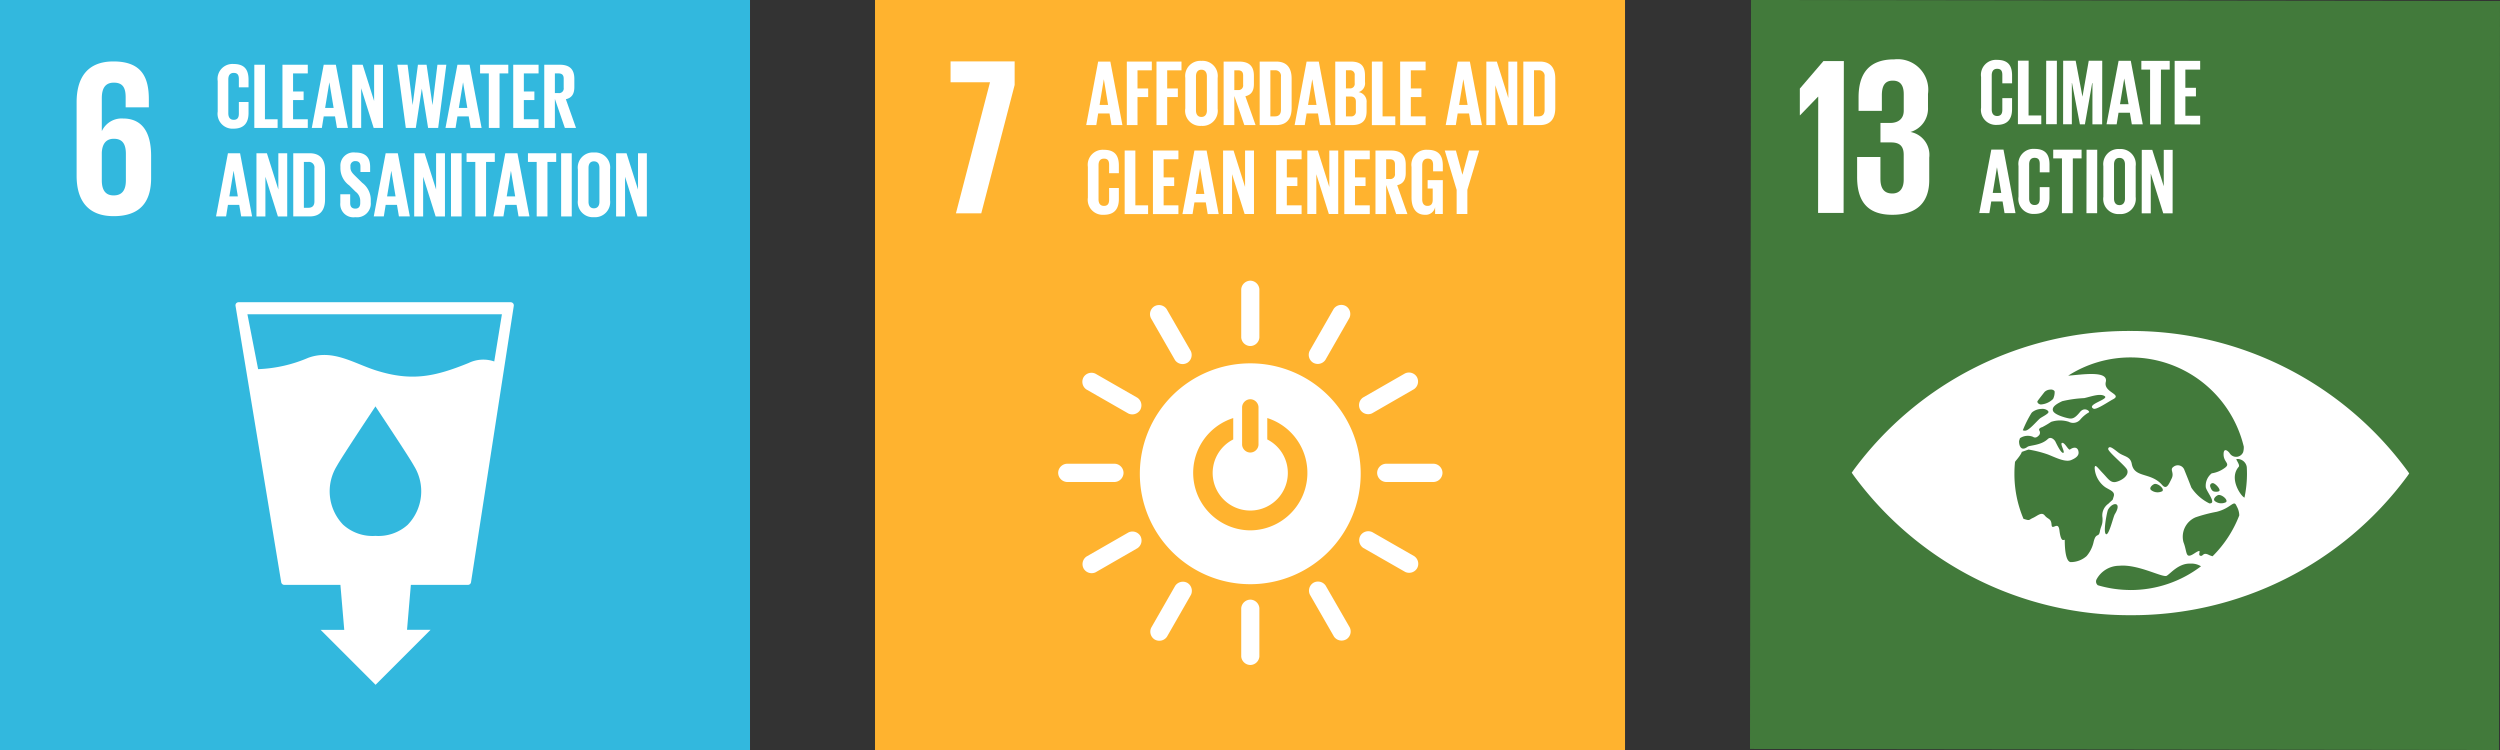 <svg xmlns="http://www.w3.org/2000/svg" width="199.997" height="60"><rect width="100%" height="100%" fill="#333333" stroke="none"/><defs><clipPath id="a"><path fill="none" d="M0 60h60V0H0Z" data-name="Path 2818"/></clipPath><clipPath id="b"><path fill="none" d="M0 59.999h60v-60H0Z" data-name="Path 2858"/></clipPath><clipPath id="c"><path fill="none" d="M0 59.998h60v-60H0Z" data-name="Path 2890"/></clipPath></defs><g data-name="Group 2647"><g data-name="Group 2118"><path fill="#32b8de" d="M0 60h60V0H0Z" data-name="Path 2814"/><g clip-path="url(#a)" data-name="Group 2121"><g data-name="Group 2118"><path fill="#fff" d="M39.539 28.916a2.7 2.7 0 0 0-2.056.125c-2.7 1.094-4.537 1.489-7.376.6-1.787-.56-3.461-1.734-5.44-1.02a11.2 11.2 0 0 1-4.018.911l-.857-4.393h20.361Zm-6.902 13.048a3.5 3.5 0 0 1-2.6.906 3.5 3.5 0 0 1-2.6-.906 3.86 3.86 0 0 1-.481-4.7c.352-.656 2.855-4.415 3.071-4.737v-.025l.011.011.008-.011v.024c.209.322 2.718 4.081 3.068 4.737a3.856 3.856 0 0 1-.48 4.7m8.408-17.7a.26.26 0 0 0-.2-.086H19.091a.26.26 0 0 0-.195.086.26.26 0 0 0-.054.206l3.654 22.108a.26.26 0 0 0 .25.214h4.487l.307 3.6h-1.888l4.393 4.392 4.4-4.4h-1.883l.306-3.594h4.564a.25.25 0 0 0 .25-.217l3.42-22.102a.26.26 0 0 0-.057-.206" data-name="Path 2815"/></g><g data-name="Group 2119"><path fill="#fff" d="M8.144 12.209c.036-.678.322-1.107.963-1.107.7 0 .963.429.963 1.213v2.105c0 .768-.283 1.213-.98 1.213-.679 0-.946-.464-.946-1.213Zm.945 5.084c2.159 0 3-1.178 3-3.05v-1.786c-.004-1.979-.788-2.977-2.251-2.977a1.74 1.74 0 0 0-1.677.982h-.017v-2.6c0-.733.231-1.25.963-1.25s.945.428.945 1.177v.8h1.855v-.641c0-1.785-.589-3.033-2.835-3.033-2.14 0-2.943 1.373-2.943 3.264v5.884c0 1.874.819 3.229 2.96 3.229" data-name="Path 2816"/></g><g data-name="Group 2120"><path fill="#fff" d="M17.416 8.925V6.484a1.193 1.193 0 0 1 1.267-1.365c.939 0 1.2.523 1.2 1.269v.6h-.774v-.663c0-.315-.1-.493-.41-.493s-.434.215-.434.523v2.709c0 .306.127.521.434.521s.41-.193.41-.491v-.933h.774v.873c0 .722-.3 1.259-1.2 1.259a1.194 1.194 0 0 1-1.267-1.368" data-name="Path 2817"/></g></g><g data-name="Group 2122"><path fill="#fff" d="M20.345 5.179h.849v4.362h1.015v.694h-1.864Z" data-name="Path 2819"/></g><g data-name="Group 2123"><path fill="#fff" d="M22.596 5.179h2.027v.694h-1.178v1.446h.844v.686h-.844v1.536h1.178v.694h-2.027Z" data-name="Path 2820"/></g><g data-name="Group 2124"><path fill="#fff" d="M26.01 8.632h.679l-.337-2.028h-.008Zm-1.066 1.6.953-5.053h.97l.963 5.055h-.873l-.157-.923h-.903l-.149.923Z" data-name="Path 2821"/></g><g data-name="Group 2125"><path fill="#fff" d="M28.894 7.058v3.176h-.716V5.18h.836l.915 2.9v-2.9h.71v5.054h-.746Z" data-name="Path 2822"/></g><g data-name="Group 2126"><path fill="#fff" d="m33.74 7.111-.477 3.123h-.8l-.676-5.054h.819l.4 3.206h.006l.422-3.206h.692l.47 3.206h.008l.388-3.206h.714l-.653 5.054h-.806l-.499-3.123Z" data-name="Path 2823"/></g><g data-name="Group 2127"><path fill="#fff" d="M36.706 8.632h.678l-.336-2.028h-.008Zm-1.066 1.6.953-5.053h.97l.963 5.055h-.873l-.157-.923h-.903l-.149.923Z" data-name="Path 2824"/></g><g data-name="Group 2128"><path fill="#fff" d="M38.405 5.179h2.258v.694h-.7v4.361h-.858V5.873h-.7Z" data-name="Path 2825"/></g><g data-name="Group 2129"><path fill="#fff" d="M41.058 5.179h2.027v.694h-1.178v1.446h.843v.686h-.843v1.536h1.178v.694h-2.027Z" data-name="Path 2826"/></g><g clip-path="url(#a)" data-name="Group 2131"><g data-name="Group 2130"><path fill="#fff" d="M44.39 5.873v1.573h.287a.37.37 0 0 0 .418-.418v-.746c-.003-.276-.131-.409-.418-.409Zm0 2.041v2.319h-.85V5.178h1.237c.857 0 1.17.426 1.17 1.134v.649c0 .543-.195.865-.679.976l.814 2.3h-.893Z" data-name="Path 2827"/></g></g><g data-name="Group 2132"><path fill="#fff" d="M18.348 15.712h.679l-.335-2.028h-.01Zm-1.066 1.6.953-5.053h.97l.963 5.055h-.873l-.157-.923h-.903l-.149.923Z" data-name="Path 2829"/></g><g data-name="Group 2133"><path fill="#fff" d="M21.232 14.139v3.176h-.716v-5.054h.836l.915 2.9v-2.9h.71v5.054h-.746Z" data-name="Path 2830"/></g><g clip-path="url(#a)" data-name="Group 2136"><g data-name="Group 2134"><path fill="#fff" d="M24.668 16.622c.355 0 .485-.208.485-.515V13.46a.442.442 0 0 0-.485-.506h-.358v3.668Zm1.335-3v2.334c0 .777-.321 1.358-1.23 1.358H23.46V12.26h1.313c.909 0 1.231.573 1.231 1.357" data-name="Path 2831"/></g><g data-name="Group 2135"><path fill="#fff" d="M27.224 16.227v-.684h.79v.7c0 .283.127.447.418.447.268 0 .386-.177.386-.447v-.2a.91.91 0 0 0-.378-.711l-.5-.5a1.7 1.7 0 0 1-.708-1.348v-.173a1.054 1.054 0 0 1 1.192-1.11c.849 0 1.186.418 1.186 1.147v.412h-.775v-.44c0-.291-.135-.432-.4-.432a.374.374 0 0 0-.4.417v.1c0 .285.157.448.4.687l.545.535a1.7 1.7 0 0 1 .681 1.316v.245a1.1 1.1 0 0 1-1.237 1.187 1.053 1.053 0 0 1-1.2-1.148" data-name="Path 2832"/></g></g><g data-name="Group 2137"><path fill="#fff" d="M30.966 15.712h.679l-.337-2.028H31.3Zm-1.066 1.6.953-5.053h.97l.963 5.055h-.873l-.157-.923h-.903l-.149.923Z" data-name="Path 2834"/></g><g data-name="Group 2138"><path fill="#fff" d="M33.851 14.139v3.176h-.716v-5.054h.836l.915 2.9v-2.9h.71v5.054h-.746Z" data-name="Path 2835"/></g><path fill="#fff" d="M36.079 17.315h.849v-5.054h-.849Z" data-name="Path 2836"/><g data-name="Group 2139"><path fill="#fff" d="M37.324 12.26h2.26v.694h-.7v4.361h-.86v-4.361h-.7Z" data-name="Path 2837"/></g><g data-name="Group 2140"><path fill="#fff" d="M40.536 15.712h.679l-.337-2.028h-.008Zm-1.066 1.6.953-5.053h.97l.963 5.055h-.873l-.157-.923h-.903l-.149.923Z" data-name="Path 2838"/></g><g data-name="Group 2141"><path fill="#fff" d="M42.235 12.26h2.26v.694h-.7v4.361h-.86v-4.361h-.7Z" data-name="Path 2839"/></g><path fill="#fff" d="M44.89 17.315h.849v-5.054h-.849Z" data-name="Path 2840"/><g clip-path="url(#a)" data-name="Group 2143"><g data-name="Group 2142"><path fill="#fff" d="M47.953 16.144v-2.713c0-.306-.135-.523-.44-.523s-.432.217-.432.523v2.713c0 .306.133.521.432.521s.44-.215.44-.521m-1.723-.135v-2.443a1.205 1.205 0 0 1 1.283-1.367 1.206 1.206 0 0 1 1.291 1.367v2.443a1.21 1.21 0 0 1-1.291 1.366 1.207 1.207 0 0 1-1.283-1.366" data-name="Path 2841"/></g></g><g data-name="Group 2144"><path fill="#fff" d="M50.003 14.139v3.176h-.716v-5.054h.835l.917 2.9v-2.9h.708v5.054h-.745Z" data-name="Path 2843"/></g></g><g data-name="Group 2188"><path fill="#ffb32f" d="M70 60h60V0H70Z" data-name="Path 2844"/><g clip-path="url(#b)" data-name="Group 2158" transform="translate(70 .002)"><g data-name="Group 2145"><path fill="#fff" d="M30.022 42.426a4.6 4.6 0 0 1-1.365-8.983v1.71a3.007 3.007 0 1 0 2.723 0v-1.712a4.6 4.6 0 0 1-1.358 8.985m-.656-9.872a.673.673 0 0 1 .659-.618.67.67 0 0 1 .654.618v3.033a.667.667 0 0 1-.653.614.67.67 0 0 1-.66-.614Zm.654-3.489a8.834 8.834 0 1 0 8.834 8.836 8.833 8.833 0 0 0-8.833-8.836" data-name="Path 2845"/></g><g data-name="Group 2146"><path fill="#fff" d="M19.881 37.822a.737.737 0 0 0-.679-.724h-3.87a.74.74 0 0 0-.68.724.746.746 0 0 0 .68.733h3.869a.74.74 0 0 0 .68-.733" data-name="Path 2846"/></g><g data-name="Group 2147"><path fill="#fff" d="M45.397 37.822a.737.737 0 0 0-.679-.724h-3.869a.74.74 0 0 0-.68.724.745.745 0 0 0 .68.733h3.869a.74.74 0 0 0 .679-.733" data-name="Path 2847"/></g><g data-name="Group 2148"><path fill="#fff" d="M30.025 53.196a.737.737 0 0 0 .724-.679v-3.868a.74.74 0 0 0-.724-.681.746.746 0 0 0-.729.684v3.865a.74.74 0 0 0 .729.679" data-name="Path 2848"/></g><g data-name="Group 2149"><path fill="#fff" d="M43.367 45.459a.74.74 0 0 0-.23-.968l-3.355-1.924a.743.743 0 0 0-.955.288.744.744 0 0 0 .233.977l3.357 1.921a.74.74 0 0 0 .95-.295" data-name="Path 2849"/></g><g data-name="Group 2150"><path fill="#fff" d="M22.389 51.167a.74.74 0 0 0 .966-.23l1.921-3.355a.745.745 0 0 0-.288-.955.744.744 0 0 0-.972.233l-1.922 3.356a.74.74 0 0 0 .295.952" data-name="Path 2850"/></g><g data-name="Group 2151"><path fill="#fff" d="M37.692 51.15a.74.74 0 0 0 .29-.95l-1.932-3.355a.743.743 0 0 0-.969-.231.74.74 0 0 0-.29.957l1.927 3.354a.74.74 0 0 0 .969.225" data-name="Path 2851"/></g><g data-name="Group 2152"><path fill="#fff" d="M16.696 45.492a.74.74 0 0 0 .95.29L21 43.85a.743.743 0 0 0 .231-.969.74.74 0 0 0-.955-.289l-3.355 1.927a.74.74 0 0 0-.225.973" data-name="Path 2852"/></g><g data-name="Group 2153"><path fill="#fff" d="M30.025 27.68a.737.737 0 0 0 .724-.679v-3.869a.74.74 0 0 0-.724-.68.745.745 0 0 0-.729.68v3.869a.74.74 0 0 0 .729.679" data-name="Path 2853"/></g><g data-name="Group 2154"><path fill="#fff" d="M21.22 32.784a.74.74 0 0 0-.23-.968l-3.355-1.924a.74.74 0 0 0-.955.288.744.744 0 0 0 .233.976l3.357 1.923a.74.74 0 0 0 .95-.295" data-name="Path 2854"/></g><g data-name="Group 2155"><path fill="#fff" d="M35.063 29.021a.74.74 0 0 0 .966-.23l1.921-3.355a.743.743 0 0 0-.288-.955.745.745 0 0 0-.972.233l-1.922 3.356a.74.74 0 0 0 .295.952" data-name="Path 2855"/></g><g data-name="Group 2156"><path fill="#fff" d="M24.972 29.03a.74.74 0 0 0 .29-.95l-1.932-3.355a.74.74 0 0 0-.969-.23.74.74 0 0 0-.29.955l1.928 3.355a.74.74 0 0 0 .969.225" data-name="Path 2856"/></g><g data-name="Group 2157"><path fill="#fff" d="M38.816 32.772a.74.74 0 0 0 .95.291l3.354-1.933a.74.74 0 0 0 .231-.969.74.74 0 0 0-.955-.289l-3.355 1.927a.74.74 0 0 0-.225.973" data-name="Path 2857"/></g></g><g data-name="Group 2159"><path fill="#fff" d="M76.044 6.582h3.155l-2.726 10.485H78.5l2.671-10.27V4.914h-5.127Z" data-name="Path 2859"/></g><g data-name="Group 2160"><path fill="#fff" d="M87.965 8.395h.681l-.336-2.038h-.008Zm-1.071 1.611.958-5.079h.974l.966 5.079h-.876l-.156-.929h-.908l-.149.93Z" data-name="Path 2860"/></g><g data-name="Group 2161"><path fill="#fff" d="M90.144 4.926h2v.7h-1.145v1.451h.854v.689h-.854v2.239h-.855Z" data-name="Path 2861"/></g><g data-name="Group 2162"><path fill="#fff" d="M92.518 4.926h2v.7h-1.145v1.451h.854v.689h-.854v2.239h-.855Z" data-name="Path 2862"/></g><g clip-path="url(#b)" data-name="Group 2166" transform="translate(70 .002)"><g data-name="Group 2163"><path fill="#fff" d="M26.549 8.829V6.102c0-.307-.138-.526-.438-.526s-.434.219-.434.526v2.727c0 .306.135.524.434.524s.442-.219.442-.524m-1.731-.136V6.237a1.21 1.21 0 0 1 1.289-1.369 1.212 1.212 0 0 1 1.3 1.372v2.453a1.215 1.215 0 0 1-1.3 1.375 1.212 1.212 0 0 1-1.293-1.375" data-name="Path 2863"/></g><g data-name="Group 2164"><path fill="#fff" d="M28.744 5.622v1.58h.285a.37.37 0 0 0 .42-.42v-.748c-.002-.278-.127-.412-.42-.412Zm0 2.053v2.33h-.855v-5.08h1.24c.866 0 1.182.428 1.182 1.14v.65c0 .548-.195.869-.683.982l.817 2.308h-.9Z" data-name="Path 2864"/></g><g data-name="Group 2165"><path fill="#fff" d="M31.988 9.308c.352 0 .486-.209.486-.518V6.131a.445.445 0 0 0-.486-.51h-.36v3.687Zm1.341-3.016v2.349c0 .779-.323 1.364-1.237 1.364h-1.319V4.924h1.319c.914 0 1.237.578 1.237 1.365" data-name="Path 2865"/></g></g><g data-name="Group 2167"><path fill="#fff" d="M104.64 8.395h.681l-.336-2.038h-.008Zm-1.071 1.611.958-5.079h.974l.966 5.079h-.876l-.156-.929h-.908l-.149.93Z" data-name="Path 2867"/></g><g clip-path="url(#b)" data-name="Group 2169" transform="translate(70 .002)"><g data-name="Group 2168"><path fill="#fff" d="M37.674 7.719v1.589h.374a.368.368 0 0 0 .42-.412v-.765c0-.269-.128-.412-.428-.412Zm0-.651h.3a.36.36 0 0 0 .4-.413v-.622a.36.36 0 0 0-.412-.412h-.288Zm-.855-2.144h1.24c.854 0 1.139.4 1.139 1.117v.518a.74.74 0 0 1-.51.809.77.77 0 0 1 .638.846v.675c0 .719-.323 1.115-1.177 1.115h-1.33Z" data-name="Path 2868"/></g></g><g data-name="Group 2170"><path fill="#fff" d="M109.748 4.926h.855V9.31h1.019v.7h-1.874Z" data-name="Path 2870"/></g><g data-name="Group 2171"><path fill="#fff" d="M112.01 4.926h2.038v.7h-1.183v1.451h.845v.689h-.845V9.31h1.183v.7h-2.038Z" data-name="Path 2871"/></g><g data-name="Group 2172"><path fill="#fff" d="M116.726 8.395h.681l-.336-2.038h-.008Zm-1.071 1.611.958-5.079h.974l.966 5.079h-.876l-.156-.929h-.908l-.149.93Z" data-name="Path 2872"/></g><g data-name="Group 2173"><path fill="#fff" d="M119.625 6.819v3.187h-.719V4.927h.839l.92 2.914V4.927h.713v5.079h-.749Z" data-name="Path 2873"/></g><g clip-path="url(#b)" data-name="Group 2176" transform="translate(70 .002)"><g data-name="Group 2174"><path fill="#fff" d="M53.079 9.308c.352 0 .488-.209.488-.518V6.131a.446.446 0 0 0-.488-.51h-.36v3.687Zm1.341-3.016v2.349c0 .779-.323 1.364-1.237 1.364h-1.319V4.924h1.319c.914 0 1.237.578 1.237 1.365" data-name="Path 2874"/></g><g data-name="Group 2175"><path fill="#fff" d="M17.028 15.81v-2.458a1.2 1.2 0 0 1 1.275-1.37c.942 0 1.205.523 1.205 1.273v.6h-.78v-.666c0-.317-.1-.5-.412-.5s-.434.217-.434.524v2.733c0 .306.127.523.434.523s.412-.193.412-.493v-.937h.78v.877c0 .725-.3 1.265-1.205 1.265a1.2 1.2 0 0 1-1.275-1.371" data-name="Path 2875"/></g></g><g data-name="Group 2177"><path fill="#fff" d="M89.972 12.042h.855v4.384h1.019v.7h-1.874Z" data-name="Path 2877"/></g><g data-name="Group 2178"><path fill="#fff" d="M92.234 12.042h2.038v.7h-1.183v1.451h.845v.689h-.845v1.544h1.183v.7h-2.038Z" data-name="Path 2878"/></g><g data-name="Group 2179"><path fill="#fff" d="M95.665 15.512h.681l-.336-2.038h-.008Zm-1.071 1.611.958-5.081h.974l.968 5.081h-.878l-.156-.93h-.908l-.149.93Z" data-name="Path 2879"/></g><g data-name="Group 2180"><path fill="#fff" d="M98.564 13.935v3.187h-.719v-5.079h.839l.92 2.914v-2.914h.713v5.079h-.749Z" data-name="Path 2880"/></g><g data-name="Group 2181"><path fill="#fff" d="M102.089 12.042h2.038v.7h-1.183v1.451h.845v.689h-.845v1.544h1.183v.7h-2.038Z" data-name="Path 2881"/></g><g data-name="Group 2182"><path fill="#fff" d="M105.303 13.935v3.187h-.719v-5.079h.839l.92 2.914v-2.914h.713v5.079h-.749Z" data-name="Path 2882"/></g><g data-name="Group 2183"><path fill="#fff" d="M107.542 12.042h2.038v.7h-1.183v1.451h.845v.689h-.845v1.544h1.183v.7h-2.038Z" data-name="Path 2883"/></g><g clip-path="url(#b)" data-name="Group 2186" transform="translate(70 .002)"><g data-name="Group 2184"><path fill="#fff" d="M40.891 12.738v1.58h.285a.37.37 0 0 0 .42-.42v-.748c-.002-.278-.127-.412-.42-.412Zm0 2.053v2.33h-.855v-5.08h1.24c.866 0 1.182.428 1.182 1.14v.65c0 .548-.2.869-.683.984l.817 2.306h-.9Z" data-name="Path 2884"/></g><g data-name="Group 2185"><path fill="#fff" d="M44.209 14.409h1.215v2.711h-.616v-.552a.767.767 0 0 1-.816.613c-.735 0-1.072-.583-1.072-1.37v-2.458a1.2 1.2 0 0 1 1.281-1.372c.946 0 1.223.524 1.223 1.275v.448h-.779v-.516c0-.315-.12-.5-.428-.5s-.442.226-.442.526v2.731c0 .307.127.524.42.524.276 0 .42-.157.42-.488v-.9h-.406Z" data-name="Path 2885"/></g></g><g data-name="Group 2187"><path fill="#fff" d="M117.386 15.189v1.932h-.856v-1.932l-.95-3.147h.89l.518 1.926h.008l.518-1.926h.816Z" data-name="Path 2887"/></g></g><g data-name="Group 2210"><g data-name="Group 2189"><path fill="#427a3b" d="m140.08 0-.082 59.916 59.916.084.082-59.918Z" data-name="Path 2888"/></g><g clip-path="url(#c)" data-name="Group 2191" transform="translate(139.998 .001)"><g data-name="Group 2190"><path fill="#fff" d="M39.56 39.807c-.249-.068-1.291-1.513-.464-2.463.136-.155-.277-.616-.165-.624a.755.755 0 0 1 .811.649q.015.267.016.538a9.4 9.4 0 0 1-.2 1.9m-2.553 4.692a1.6 1.6 0 0 1-.291-.106c-.507-.258-.447.154-.7.062s.282-.672-.469-.182-.543-.078-.868-.9a1.69 1.69 0 0 1 .965-1.988 12 12 0 0 1 1.69-.443c1.118-.277 1.354-.941 1.557-.537l.108.215a1.5 1.5 0 0 1 .144.608 9.3 9.3 0 0 1-2.136 3.271m-6.563 2.7a9.3 9.3 0 0 1-2.615-.38.38.38 0 0 1-.111-.455 2.07 2.07 0 0 1 1.823-1.105c1.508-.146 3.489.984 3.8.8s.955-1.009 1.891-.972a1.46 1.46 0 0 1 .849.214 9.28 9.28 0 0 1-5.641 1.9m-1.252-6.067c-.13.209-.481 1.772-.716 1.59s.1-1.813.165-1.937c.369-.675 1.164-.64.551.347m3.801-1.841a.84.84 0 0 1-.89-.081c-.233-.182.149-.483.288-.5.314-.027.784.41.6.576m4.105.022c-.1-.038-.19-.133-.264-.361a.21.21 0 0 1 .3-.268c.19.1.439.383.439.535s-.375.133-.478.093m.394.287c.312-.025.782.409.6.575a.83.83 0 0 1-.883-.078c-.234-.182.147-.483.288-.494m-9.984 3.694a2.6 2.6 0 0 1-.573 1.191 1.92 1.92 0 0 1-1.269.483c-.423-.032-.48-1.161-.48-1.741 0-.2-.283.393-.429-.816-.1-.774-.592.081-.627-.436s-.283-.413-.543-.735-.583.03-.947.193-.212.242-.724.081l-.032-.009a9.2 9.2 0 0 1-.725-3.621q0-.472.048-.928a.4.4 0 0 1 .057-.087c.493-.581.481-.717.481-.717l.539-.188a9 9 0 0 1 1.524.383c.538.2 1.387.662 1.882.461.358-.147.637-.342.6-.64-.033-.374-.326-.461-.682-.21-.131.092-.41-.562-.629-.529s.269.768.084.8-.561-.77-.624-.9-.355-.448-.611-.205c-.55.521-1.441.488-1.62.621-.545.407-.687-.135-.676-.464q.033-.115.07-.226a1.12 1.12 0 0 1 1.035-.113c.239.16.413-.043.507-.139a.33.33 0 0 0 0-.377c-.062-.13.119-.225.244-.258a7 7 0 0 0 .706-.418 2.3 2.3 0 0 1 1.413-.006.75.75 0 0 0 .928-.187 2.5 2.5 0 0 1 .677-.563c.136-.063-.331-.5-.714-.024s-.581.515-.762.515-1.254-.271-1.386-.61.334-.59.734-.781a9.6 9.6 0 0 1 1.758-.245c.564-.127 1.284-.407 1.642-.155s-1.517.668-.9 1c.22.12 1.213-.57 1.554-.746.8-.412-.774-.55-.57-1.389.234-.947-1.931-.584-3.009-.505a9.24 9.24 0 0 1 5.013-1.46 9.31 9.31 0 0 1 9.037 7.14 1.5 1.5 0 0 1-.048.429.608.608 0 0 1-1.09.082c-.093-.135-.491-.513-.478.131s.624.713.03 1.1a2.3 2.3 0 0 1-.979.39 1.26 1.26 0 0 0-.475 1.117c.065.355.912 1.326.283 1.286a3.66 3.66 0 0 1-1.44-1.264c-.192-.513-.4-1.017-.553-1.4a.556.556 0 0 0-.876-.26c-.331.228.092.455-.147.939s-.409.914-.757.515c-.908-1.047-2.227-.535-2.433-1.693-.111-.627-.651-.569-1.1-.925s-.709-.547-.785-.287c-.068.22 1.423 1.4 1.523 1.706.158.45-.447.844-.889.95s-.634-.249-1.067-.7-.621-.773-.651-.42a2.03 2.03 0 0 0 .85 1.546c.375.241.8.348.676.735s0 .168-.426.586a1.14 1.14 0 0 0-.472 1.131c.03.581-.122.613-.212 1.1s-.3.065-.485.773M22.52 33.038c.021-.025.041-.046.049-.057a1.24 1.24 0 0 1 .733-.268c.231-.038.54.079.576.233s-.581.432-.694.538c-.323.295-.825.9-1.12.961a.36.36 0 0 1-.239-.025 9 9 0 0 1 .694-1.383m.479-.944c.12-.177.521-.679.57-.743a.7.7 0 0 1 .45-.184c.143-.029.331.051.353.158a1.25 1.25 0 0 1-.125.591 1.54 1.54 0 0 1-.987.443c-.219-.033-.3-.2-.261-.266m29.564 5.534a27.37 27.37 0 0 0-22.108-11.15A27.36 27.36 0 0 0 8.313 37.567c-.068.1-.125.177-.174.247q.072.106.174.25a27.37 27.37 0 0 0 22.11 11.15 27.37 27.37 0 0 0 22.138-11.089c.071-.1.128-.179.173-.25a4 4 0 0 0-.171-.249" data-name="Path 2889"/></g></g><g data-name="Group 2192"><path fill="#fff" d="m147.506 4.887-.02 12.149h-2.041l.011-9.3h-.017l-1.433 1.484h-.021V7.087l1.887-2.2Z" data-name="Path 2891"/></g><g clip-path="url(#c)" data-name="Group 2195" transform="translate(139.998 .001)"><g data-name="Group 2193"><path fill="#fff" d="M14.239 7.53v1.056a1.945 1.945 0 0 1-1.4 1.97 1.864 1.864 0 0 1 1.5 2.06v1.793c0 1.684-.9 2.776-2.96 2.773-2.078 0-2.811-1.186-2.81-3.031v-1.595h1.864v1.739c0 .716.249 1.182.949 1.183.626 0 .912-.447.914-1.093V12.38c0-.646-.285-.987-1-.987h-.86V9.835h.77c.664 0 1.093-.339 1.093-.984V7.543c0-.662-.23-1.091-.874-1.093s-.877.429-.877 1.181v1.237H8.685V7.791c0-1.793.74-3.046 2.852-3.042a2.445 2.445 0 0 1 2.7 2.781" data-name="Path 2892"/></g><g data-name="Group 2194"><path fill="#fff" d="M18.486 8.617V6.159a1.2 1.2 0 0 1 1.28-1.37c.944 0 1.205.527 1.2 1.277v.6h-.78v-.668c0-.314-.1-.493-.412-.494s-.434.217-.436.524v2.727c0 .307.128.524.434.524s.413-.193.413-.494v-.936h.779v.876c0 .727-.3 1.267-1.208 1.265a1.2 1.2 0 0 1-1.27-1.373" data-name="Path 2893"/></g></g><g data-name="Group 2196"><path fill="#fff" d="M161.431 4.853h.858l-.007 4.385h1.018v.7l-1.869-.004Z" data-name="Path 2895"/></g><g data-name="Group 2197"><path fill="#fff" d="M163.687 9.937h.855l.007-5.079h-.855Z" data-name="Path 2896"/></g><g data-name="Group 2198"><path fill="#fff" d="M167.394 6.645h-.023l-.581 3.3h-.4l-.631-3.304h-.014v3.3h-.7l.006-5.081h1l.54 2.861h.006l.5-2.86h1.08l-.007 5.083h-.779Z" data-name="Path 2897"/></g><g data-name="Group 2199"><path fill="#fff" d="M169.598 8.334h.681l-.338-2.038h-.007Zm-1.078 1.609.966-5.079h.974l.96 5.082h-.877l-.155-.93h-.908l-.15.93Z" data-name="Path 2898"/></g><g data-name="Group 2200"><path fill="#fff" d="M171.305 4.867h2.27v.7h-.7l-.011 4.382h-.862l.003-4.382h-.7Z" data-name="Path 2899"/></g><g data-name="Group 2201"><path fill="#fff" d="M173.97 4.87h2.041v.7h-1.185v1.452h.847v.691h-.846v1.544h1.183v.7l-2.04-.006Z" data-name="Path 2900"/></g><g data-name="Group 2202"><path fill="#fff" d="M159.415 15.436h.681l-.338-2.038h-.007Zm-1.078 1.61.966-5.078h.974l.96 5.081h-.877l-.155-.93h-.908l-.15.93Z" data-name="Path 2901"/></g><g clip-path="url(#c)" data-name="Group 2204" transform="translate(139.998 .001)"><g data-name="Group 2203"><path fill="#fff" d="M21.48 15.738V13.28a1.2 1.2 0 0 1 1.28-1.37c.944 0 1.205.527 1.2 1.277v.6h-.78v-.668c0-.314-.1-.493-.412-.494s-.434.217-.436.524v2.727c0 .307.128.524.434.524s.413-.193.413-.494v-.934h.779v.876c0 .727-.3 1.267-1.208 1.265a1.2 1.2 0 0 1-1.27-1.375" data-name="Path 2902"/></g></g><g data-name="Group 2205"><path fill="#fff" d="M164.254 11.974h2.27v.7h-.7l-.011 4.382h-.862l.003-4.382h-.7Z" data-name="Path 2904"/></g><g data-name="Group 2206"><path fill="#fff" d="M166.914 17.058h.855l.007-5.081h-.854Z" data-name="Path 2905"/></g><g clip-path="url(#c)" data-name="Group 2208" transform="translate(139.998 .001)"><g data-name="Group 2207"><path fill="#fff" d="M29.997 15.884v-2.727c0-.306-.133-.524-.44-.526s-.434.219-.436.524v2.727c0 .307.135.526.434.526s.443-.217.443-.524m-1.731-.136V13.29a1.21 1.21 0 0 1 1.292-1.367 1.21 1.21 0 0 1 1.295 1.37v2.458a1.216 1.216 0 0 1-1.3 1.372 1.214 1.214 0 0 1-1.288-1.375" data-name="Path 2906"/></g></g><g data-name="Group 2209"><path fill="#fff" d="M172.058 13.877v3.191h-.724l.006-5.081h.839l.919 2.916v-2.914h.713l-.005 5.079h-.749Z" data-name="Path 2908"/></g></g></g></svg>